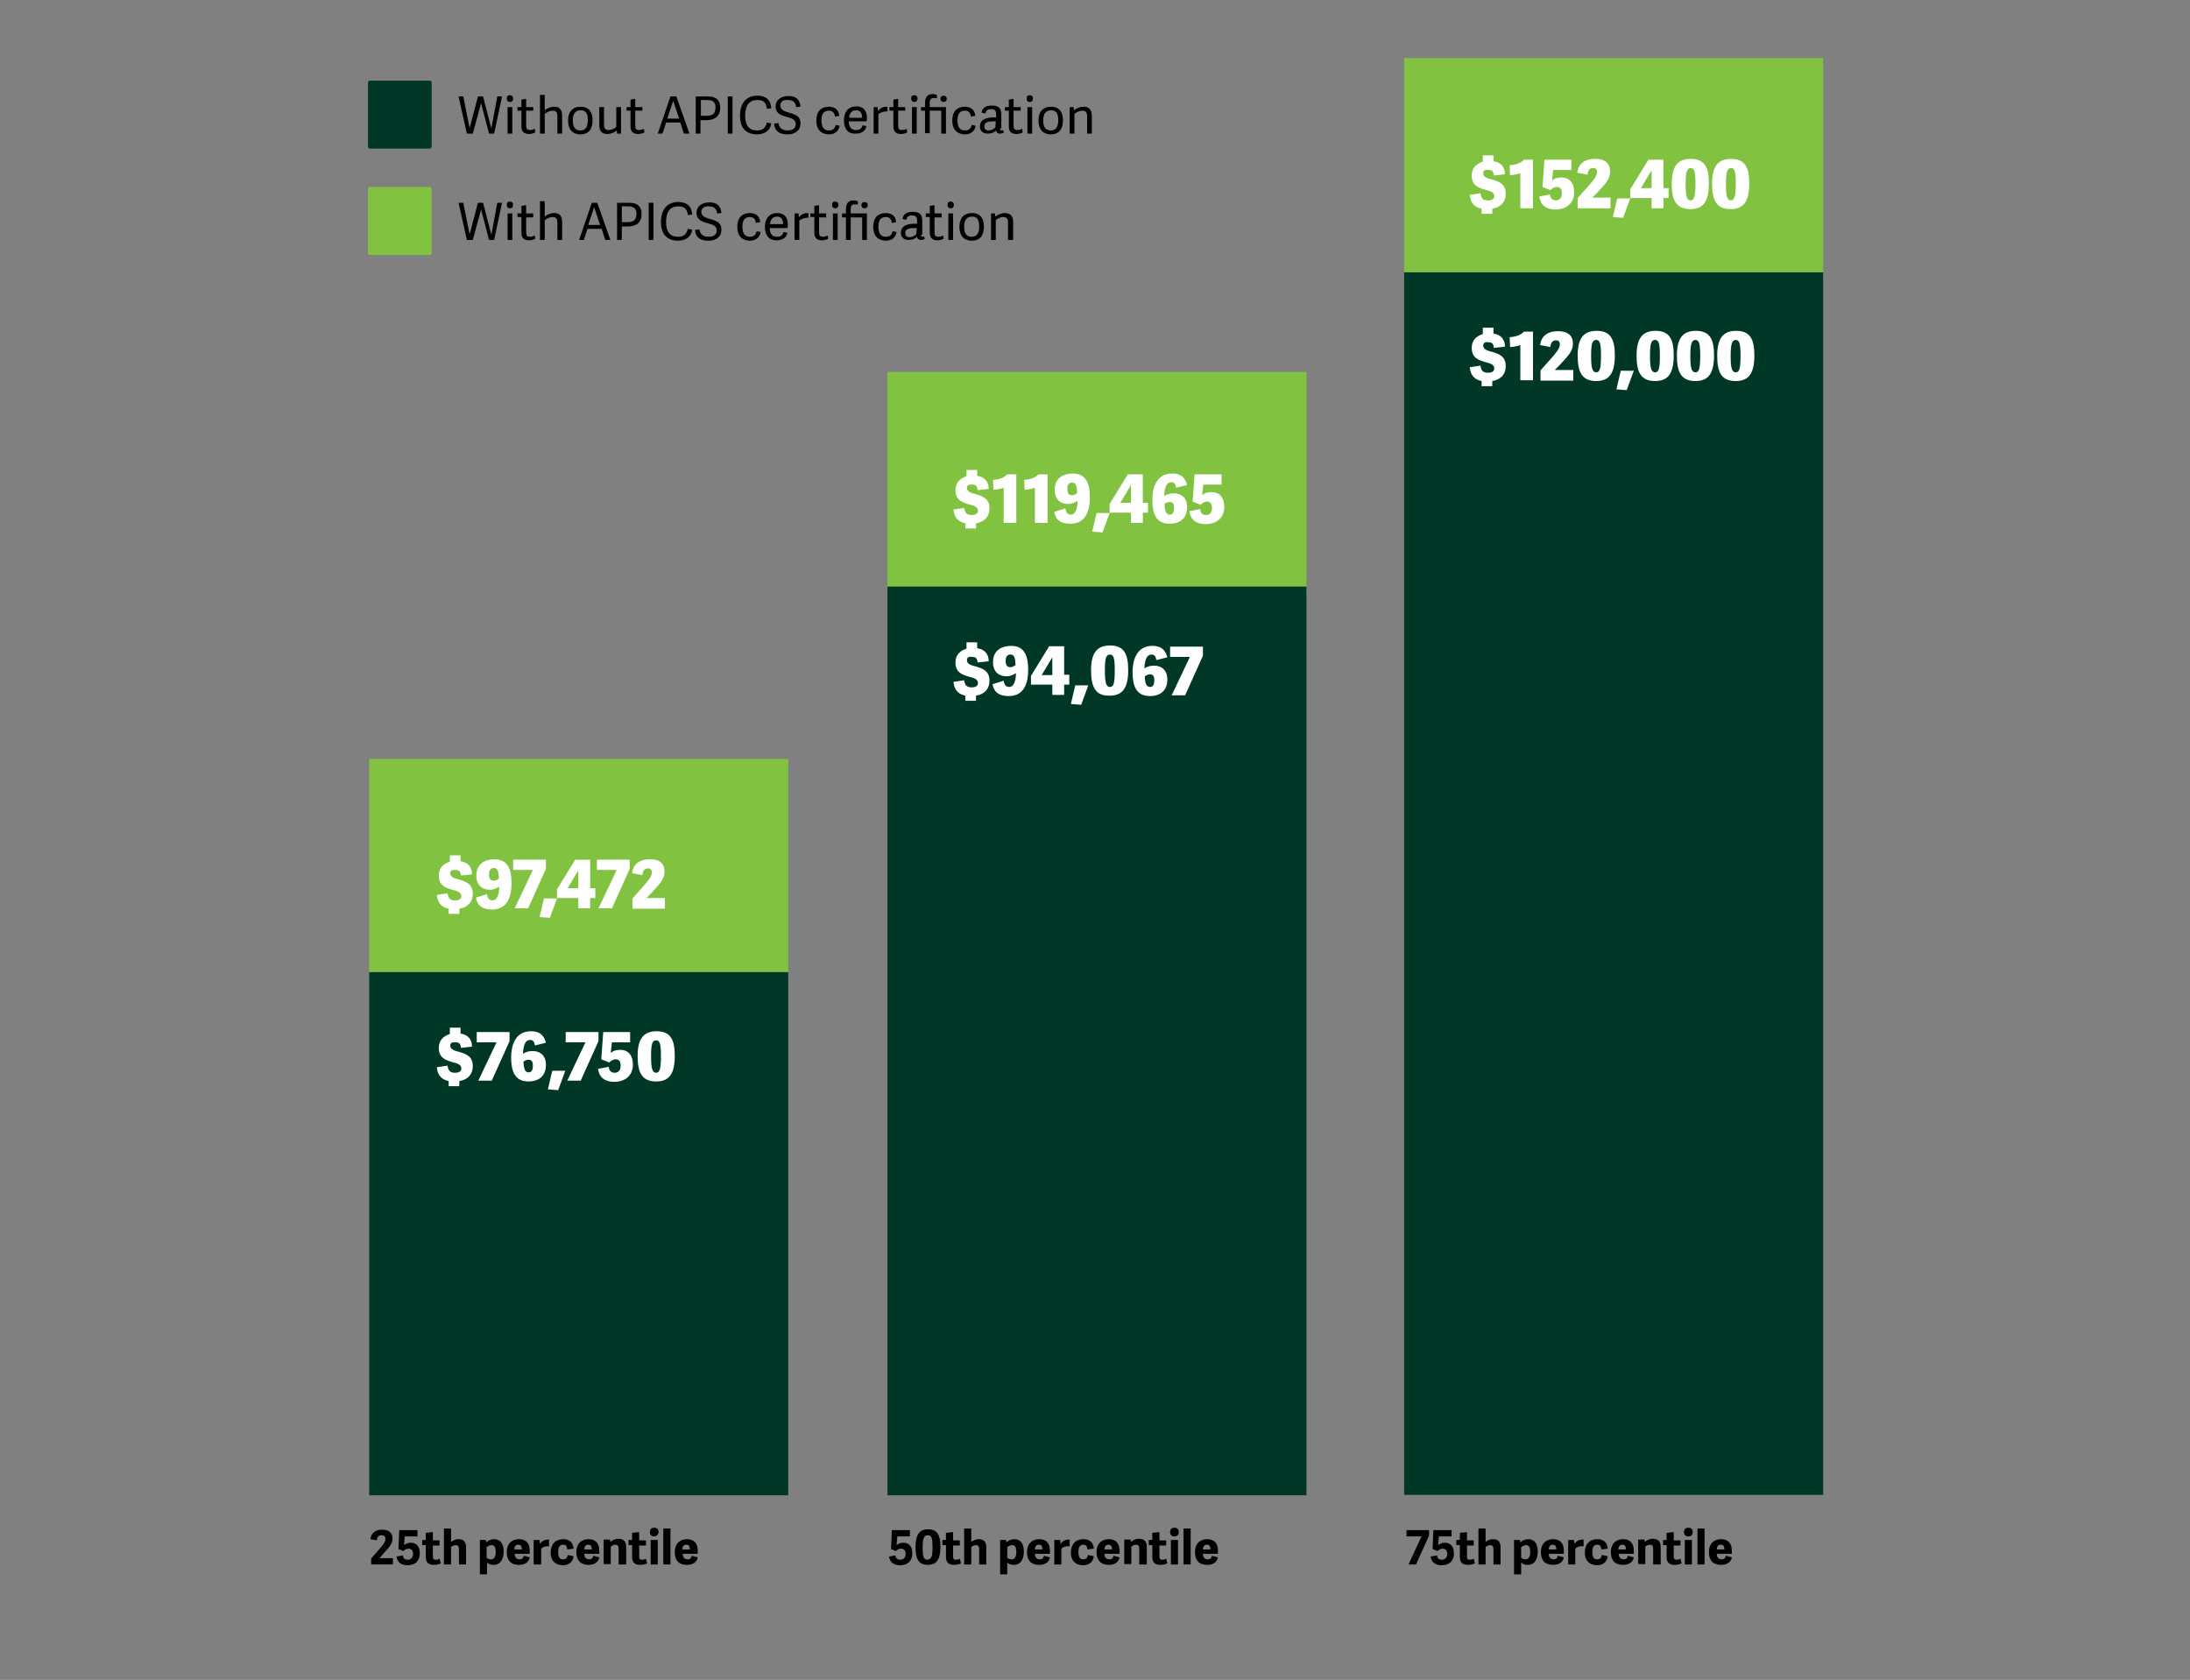 <?xml version="1.0" encoding="utf-8"?>
<!-- Generator: Adobe Illustrator 26.2.1, SVG Export Plug-In . SVG Version: 6.00 Build 0)  -->
<svg version="1.1" id="Layer_1" xmlns="http://www.w3.org/2000/svg" xmlns:xlink="http://www.w3.org/1999/xlink" x="0px" y="0px"
	 viewBox="0 0 554 425" style="enable-background:new 0 0 554 425;" xml:space="preserve">
<rect x="0" y="0" width="554" height="425" fill="#808080" stroke="none"/>
<style type="text/css">
	.st0{fill-rule:evenodd;clip-rule:evenodd;fill:#003726;}
	.st1{fill-rule:evenodd;clip-rule:evenodd;fill:#81C340;}
	.st2{enable-background:new    ;}
	.st3{fill:#FFFFFF;}
</style>
<g>
	<rect x="93.4" y="245.9" class="st0" width="106" height="132.4"/>
</g>
<g>
	<rect x="93.4" y="192" class="st1" width="106" height="53.9"/>
</g>
<g>
	<rect x="224.5" y="94.1" class="st1" width="106" height="57.4"/>
</g>
<g>
	<rect x="224.5" y="148.4" class="st0" width="106" height="229.9"/>
</g>
<g>
	<rect x="355.2" y="14.7" class="st1" width="106" height="56.3"/>
</g>
<g>
	<rect x="355.2" y="68.9" class="st0" width="106" height="309.3"/>
</g>
<g class="st2">
	<path d="M123.7,33.8l-2-7.7l0,0l-2.1,7.7h-1.5l-2.1-9.4h1.2l1.6,8l0,0l2.1-8h1.3l2.1,8.1l0,0l1.5-8.1h1.2l-2,9.4H123.7z"/>
	<path d="M129,25.8c-0.5,0-0.8-0.3-0.8-0.9s0.3-0.8,0.8-0.8s0.8,0.3,0.8,0.8S129.6,25.8,129,25.8z M129.6,33.8h-1.2v-6.7h1.2V33.8z"
		/>
	<path d="M135.4,33.5c-0.3,0.2-1,0.4-1.6,0.4c-1.2,0-1.9-0.6-1.9-1.9v-4h-1v-0.9h1v-1.9l1.2-0.2v2.1h1.8V28h-1.8v3.8
		c0,0.7,0.2,1.1,1,1.1c0.4,0,0.9-0.2,1.2-0.3L135.4,33.5z"/>
	<path d="M142.2,33.8H141v-4.4c0-0.9-0.3-1.4-1.2-1.4c-0.8,0-1.6,0.5-2,0.8v5h-1.2V24h1.2v3.9c0.6-0.5,1.4-0.9,2.4-0.9
		c1.4,0,2,0.8,2,2.3V33.8z"/>
	<path d="M143.7,30.5c0-2.2,1.1-3.5,3.2-3.5c2.1,0,3,1.4,3,3.4c0,2.2-0.9,3.6-3.2,3.6C144.5,33.9,143.7,32.4,143.7,30.5z
		 M148.7,30.4c0-1.8-0.6-2.5-1.8-2.5s-2,0.7-2,2.5c0,1.8,0.6,2.6,1.9,2.6C148,33,148.7,32.3,148.7,30.4z"/>
	<path d="M151.6,27.1h1.2v4.4c0,0.9,0.2,1.4,1.2,1.4c0.8,0,1.6-0.5,1.9-0.8v-5h1.2v6.7h-1L156,33c-0.6,0.5-1.4,0.9-2.4,0.9
		c-1.4,0-2-0.8-2-2.3L151.6,27.1L151.6,27.1z"/>
	<path d="M163,33.5c-0.3,0.2-1,0.4-1.6,0.4c-1.2,0-1.9-0.6-1.9-1.9v-4h-1v-0.9h1v-1.9l1.2-0.2v2.1h1.8V28h-1.8v3.8
		c0,0.7,0.2,1.1,1,1.1c0.4,0,0.9-0.2,1.2-0.3L163,33.5z"/>
	<path d="M171.1,24.4l3.3,9.4H173l-0.9-2.8h-3.6l-0.9,2.8h-1.2l3.2-9.4H171.1z M170.3,25.5L170.3,25.5l-1.5,4.5h3L170.3,25.5z"/>
	<path d="M177.2,33.8H176v-9.4h3.1c2.4,0,3.1,1.3,3.1,2.8c0,2.2-1.3,3.2-3.6,3.2h-1.4L177.2,33.8L177.2,33.8z M178.6,29.3
		c1.4,0,2.4-0.3,2.4-2.1c0-1.4-0.7-1.9-2.2-1.9h-1.5v4H178.6z"/>
	<path d="M185.3,33.8h-1.2v-9.4h1.2V33.8z"/>
	<path d="M187.2,29.2c0-3.2,1.7-5,4.4-5c2,0,3.4,1,3.5,3.2l-1.1,0.1c-0.2-1.5-0.8-2.2-2.4-2.2c-2,0-3.1,1.3-3.1,3.9
		c0,2.7,1.1,3.8,3,3.8c1.5,0,2.2-0.7,2.5-2l1.1,0.2c-0.3,2.1-2,2.8-3.7,2.8C188.3,33.9,187.2,32,187.2,29.2z"/>
	<path d="M197.4,26.7c0,1.1,1.1,1.5,2.2,1.8c1.4,0.4,2.9,0.8,2.9,2.7c0,2-1.6,2.8-3.3,2.8c-2,0-3.2-0.8-3.4-2.7l1.1-0.2
		c0.2,1,0.7,1.9,2.3,1.9c1,0,2.1-0.3,2.1-1.6c0-1.2-1.1-1.5-2.2-1.8c-1.4-0.4-2.9-0.8-2.9-2.7c0-1.6,1.4-2.6,3.2-2.6
		c1.7,0,2.9,0.6,3.1,2.7l-1.1,0.1c-0.1-0.9-0.5-1.8-2-1.8C198,25.2,197.4,25.8,197.4,26.7z"/>
	<path d="M206.5,30.5c0-2.3,1.2-3.5,3.2-3.5c1.5,0,2.5,0.8,2.6,2.3l-1.1,0.2c-0.1-1-0.6-1.5-1.5-1.5c-1,0-1.9,0.5-1.9,2.4
		c0,2,0.8,2.6,1.9,2.6c0.9,0,1.5-0.4,1.7-1.4l1,0.2c-0.2,1.5-1.4,2.2-2.7,2.2C207.4,33.9,206.5,32.5,206.5,30.5z"/>
	<path d="M213.5,30.4c0-2.4,1.4-3.5,3.1-3.5c1.9,0,2.7,1.2,2.7,2.9c0,0.3,0,0.6-0.1,0.9h-4.5c0.1,1.7,0.8,2.2,1.9,2.2
		c0.9,0,1.4-0.4,1.6-1.2l1,0.2c-0.3,1.3-1.3,1.9-2.7,1.9C214.2,33.9,213.5,32.3,213.5,30.4z M218.1,29.8c0-1.2-0.5-1.9-1.5-1.9
		c-0.9,0-1.7,0.5-1.8,1.9H218.1z"/>
	<path d="M224.6,28.2c-0.8-0.1-1.8,0.2-2.4,0.7v4.9H221v-6.7h1l0.1,1c0.6-0.8,1.3-1.1,2.2-1.1c0.1,0,0.2,0,0.2,0v1.2H224.6z"/>
	<path d="M229.5,33.5c-0.3,0.2-1,0.4-1.6,0.4c-1.2,0-1.9-0.6-1.9-1.9v-4h-1v-0.9h1v-1.9l1.2-0.2v2.1h1.8V28h-1.8v3.8
		c0,0.7,0.2,1.1,1,1.1c0.4,0,0.9-0.2,1.2-0.3L229.5,33.5z"/>
	<path d="M231.3,25.8c-0.5,0-0.8-0.3-0.8-0.9s0.3-0.8,0.8-0.8s0.8,0.3,0.8,0.8S231.8,25.8,231.3,25.8z M231.9,33.8h-1.2v-6.7h1.2
		V33.8z"/>
	<path d="M239.3,33.8h-1.2V28h-2.9v5.7H234V28h-1v-0.9h1V26c0-1.5,0.7-2.2,1.9-2.2c0.5,0,0.8,0.1,1.1,0.2v0.9
		c-0.2-0.1-0.5-0.1-0.8-0.1c-0.6,0-1,0.3-1,1.2v1.1h4.1L239.3,33.8L239.3,33.8z M238.7,25.8c-0.5,0-0.8-0.3-0.8-0.8s0.3-0.8,0.8-0.8
		s0.8,0.3,0.8,0.8S239.2,25.8,238.7,25.8z"/>
	<path d="M240.9,30.5c0-2.3,1.2-3.5,3.2-3.5c1.5,0,2.5,0.8,2.6,2.3l-1.1,0.2c-0.1-1-0.6-1.5-1.5-1.5c-1,0-1.9,0.5-1.9,2.4
		c0,2,0.8,2.6,1.9,2.6c0.9,0,1.5-0.4,1.7-1.4l1,0.2c-0.2,1.5-1.4,2.2-2.7,2.2C241.8,33.9,240.9,32.5,240.9,30.5z"/>
	<path d="M253,32.5c0,0.4,0.1,0.5,0.4,0.5c0.1,0,0.2,0,0.4-0.1l0.1,0.7c-0.3,0.1-0.6,0.2-0.9,0.2c-0.7,0-1-0.4-1-0.8
		c-0.5,0.5-1.2,0.8-2.1,0.8c-1.7,0-2-1.1-2-1.8c0-1.8,1.6-2.3,3.5-2.3c0.2,0,0.4,0,0.6,0V29c0-0.8-0.2-1.4-1.3-1.4
		c-0.9,0-1.3,0.4-1.4,1.1l-1-0.2c0.2-1.2,1-1.8,2.6-1.8c1.7,0,2.4,0.6,2.4,2.3v3.5H253z M251.9,30.7c-0.2,0-0.4,0-0.7,0
		c-0.9,0-2.2,0.1-2.2,1.2c0,0.6,0.2,1.1,1.1,1.1c0.7,0,1.4-0.4,1.7-0.8L251.9,30.7L251.9,30.7z"/>
	<path d="M258.7,33.5c-0.3,0.2-1,0.4-1.6,0.4c-1.2,0-1.9-0.6-1.9-1.9v-4h-1v-0.9h1v-1.9l1.2-0.2v2.1h1.8V28h-1.8v3.8
		c0,0.7,0.2,1.1,1,1.1c0.4,0,0.9-0.2,1.2-0.3L258.7,33.5z"/>
	<path d="M260.5,25.8c-0.5,0-0.8-0.3-0.8-0.9s0.3-0.8,0.8-0.8s0.8,0.3,0.8,0.8S261.1,25.8,260.5,25.8z M261.1,33.8h-1.2v-6.7h1.2
		V33.8z"/>
	<path d="M262.7,30.5c0-2.2,1.1-3.5,3.2-3.5s3,1.4,3,3.4c0,2.2-0.9,3.6-3.2,3.6C263.5,33.9,262.7,32.4,262.7,30.5z M267.7,30.4
		c0-1.8-0.6-2.5-1.8-2.5c-1.2,0-2,0.7-2,2.5c0,1.8,0.6,2.6,1.9,2.6C267,33,267.7,32.3,267.7,30.4z"/>
	<path d="M276.2,33.8H275v-4.4c0-0.9-0.3-1.4-1.2-1.4c-0.8,0-1.6,0.5-2,0.8v5h-1.2v-6.7h1l0.1,0.8c0.6-0.5,1.5-0.9,2.4-0.9
		c1.4,0,2.1,0.8,2.1,2.3L276.2,33.8L276.2,33.8z"/>
</g>
<g class="st2">
	<path class="st3" d="M113.9,220.9c0,1,1,1.3,2.2,1.6c1.6,0.5,3.5,1,3.5,3.6c0,2.3-1.5,3.5-3.4,3.8v1.3h-2.7v-1.3
		c-1.4-0.3-2.8-1.1-3-3.5l2.7-0.4c0.2,1.1,0.5,1.8,1.9,1.8c0.9,0,1.6-0.3,1.6-1.1c0-1-1.1-1.3-2.3-1.6c-1.6-0.5-3.4-1-3.4-3.6
		c0-1.9,1.2-3,2.8-3.5v-1.6h2.7v1.5c1.5,0.2,2.9,1.1,2.9,3.3l-2.8,0.3c-0.1-1-0.4-1.4-1.3-1.4C114.3,220,113.9,220.3,113.9,220.9z"
		/>
	<path class="st3" d="M123.2,226.2c0.1,0.9,0.5,1.6,1.4,1.6c1,0,1.7-1.2,1.7-3.5c-0.6,0.4-1.4,0.8-2.4,0.8c-1.8,0-3.4-1-3.4-3.6
		c0-2.9,2.1-4.1,4.6-4.1c3.4,0,4.3,2.6,4.3,6.1c0,2.9-0.8,6.6-4.9,6.6c-2,0-3.7-0.6-4.1-3L123.2,226.2z M124.9,219.6
		c-0.9,0-1.2,0.7-1.2,1.6c0,1,0.3,1.6,1.2,1.6c0.4,0,0.8-0.2,1.3-0.5C126.1,220.6,126,219.6,124.9,219.6z"/>
	<path class="st3" d="M130.2,229.8l4.6-9.7h-5v-2.6h8.3v2.3l-4.5,10H130.2z"/>
	<path class="st3" d="M137.6,227.3h3.3l-1.8,4.9l-2.6-0.2L137.6,227.3z"/>
	<path class="st3" d="M146.3,229.8v-2.6h-5.4V225l4.6-7.5h3.8v7.2h1.3v2.5h-1.3v2.6H146.3z M146.3,224.7v-4.5l-2.7,4.5H146.3z"/>
	<path class="st3" d="M151.4,229.8l4.6-9.7h-5v-2.6h8.3v2.3l-4.5,10H151.4z"/>
	<path class="st3" d="M168.1,220.5c0,1.9-1,2.9-3.3,5.4l-1.2,1.2v0.1h4.6v2.7H160v-2.6l2.5-2.8c1.4-1.6,2.4-2.7,2.4-3.8
		c0-0.6-0.3-1-1-1c-0.8,0-1.3,0.5-1.4,1.7l-2.6-0.5c0.3-2.5,2.2-3.5,4.3-3.5C166.9,217.3,168.1,218.5,168.1,220.5z"/>
</g>
<g class="st2">
	<path class="st3" d="M113.9,264.5c0,1,1,1.3,2.2,1.6c1.6,0.5,3.5,1,3.5,3.6c0,2.3-1.5,3.5-3.4,3.8v1.3h-2.7v-1.3
		c-1.4-0.3-2.8-1.1-3-3.5l2.7-0.4c0.2,1.1,0.5,1.8,1.9,1.8c0.9,0,1.6-0.3,1.6-1.1c0-1-1.1-1.3-2.3-1.6c-1.6-0.5-3.4-1-3.4-3.6
		c0-1.9,1.2-3,2.8-3.5V260h2.7v1.5c1.5,0.2,2.9,1.1,2.9,3.3l-2.8,0.3c-0.1-1-0.4-1.4-1.3-1.4C114.3,263.6,113.9,263.9,113.9,264.5z"
		/>
	<path class="st3" d="M121,273.4l4.6-9.7h-5v-2.6h8.3v2.3l-4.5,10L121,273.4L121,273.4z"/>
	<path class="st3" d="M135.3,264.5c-0.1-1-0.5-1.4-1.2-1.4c-1.1,0-1.7,1.1-1.8,3.5c0.6-0.4,1.4-0.7,2.4-0.7c1.8,0,3.4,1,3.4,3.5
		c0,3-2,4.2-4.4,4.2c-3.5,0-4.4-2.6-4.4-6.1c0-2.9,1-6.6,5-6.6c1.8,0,3.2,0.6,3.8,2.9L135.3,264.5z M133.7,271.3
		c0.9,0,1.1-0.8,1.1-1.7c0-1-0.3-1.5-1.1-1.5c-0.4,0-0.9,0.2-1.3,0.5C132.5,270.1,132.7,271.3,133.7,271.3z"/>
	<path class="st3" d="M139.7,270.9h3.3l-1.8,4.9l-2.6-0.2L139.7,270.9z"/>
	<path class="st3" d="M143.5,273.4l4.6-9.7h-5v-2.6h8.3v2.3l-4.5,10L143.5,273.4L143.5,273.4z"/>
	<path class="st3" d="M152.6,261.1h6.8v2.6h-4.6l-0.3,2.7c0.5-0.5,1.3-0.8,2.4-0.8c1.9,0,3.2,1.2,3.2,3.8c0,2.8-2.1,4.3-4.7,4.3
		c-2,0-3.8-0.8-4.1-3.3l2.7-0.5c0.1,1,0.6,1.5,1.5,1.5s1.5-0.6,1.5-1.8c0-1.4-0.7-1.6-1.3-1.6s-1.2,0.4-1.6,0.8l-2-0.8L152.6,261.1z
		"/>
	<path class="st3" d="M161.3,267.2c0-4.3,1.4-6.3,4.8-6.3c3.5,0,4.6,2.1,4.6,6.2c0,4.4-1.3,6.5-4.7,6.5
		C162.5,273.6,161.3,271.5,161.3,267.2z M167.2,267.2c0-3.1-0.3-4-1.2-4c-1,0-1.3,0.9-1.3,4s0.3,4.2,1.3,4.2
		C166.9,271.4,167.2,270.3,167.2,267.2z"/>
</g>
<g class="st2">
	<path class="st3" d="M244.6,123.4c0,1,1,1.3,2.2,1.6c1.6,0.5,3.5,1,3.5,3.6c0,2.3-1.5,3.5-3.4,3.8v1.3h-2.7v-1.3
		c-1.4-0.3-2.8-1.1-3-3.5l2.7-0.4c0.2,1.1,0.5,1.8,1.9,1.8c0.9,0,1.6-0.3,1.6-1.1c0-1-1.1-1.3-2.3-1.6c-1.6-0.5-3.4-1-3.4-3.6
		c0-1.9,1.2-3,2.8-3.5v-1.6h2.7v1.5c1.5,0.2,2.9,1.1,2.9,3.3l-2.8,0.3c-0.1-1-0.4-1.4-1.3-1.4C245,122.5,244.6,122.8,244.6,123.4z"
		/>
	<path class="st3" d="M253.9,132.3v-8.9c-0.6,0.3-2.1,0.5-2.6,0.5l-0.1-2.5c1.5-0.1,2.8-0.5,3.6-1.4h2.3v12.3H253.9z"/>
	<path class="st3" d="M261.8,132.3v-8.9c-0.6,0.3-2.1,0.5-2.6,0.5l-0.1-2.5c1.5-0.1,2.8-0.5,3.6-1.4h2.3v12.3H261.8z"/>
	<path class="st3" d="M269.5,128.6c0.1,0.9,0.5,1.6,1.4,1.6c1,0,1.7-1.2,1.7-3.5c-0.6,0.4-1.4,0.8-2.4,0.8c-1.8,0-3.4-1-3.4-3.6
		c0-2.9,2.1-4.1,4.6-4.1c3.4,0,4.3,2.6,4.3,6.1c0,2.9-0.8,6.6-4.9,6.6c-2,0-3.7-0.6-4.1-3L269.5,128.6z M271.2,122.1
		c-0.9,0-1.2,0.7-1.2,1.6c0,1,0.3,1.6,1.2,1.6c0.4,0,0.8-0.2,1.3-0.5C272.4,123.1,272.3,122.1,271.2,122.1z"/>
	<path class="st3" d="M277.4,129.8h3.3l-1.8,4.9l-2.6-0.2L277.4,129.8z"/>
	<path class="st3" d="M286.1,132.3v-2.6h-5.4v-2.2l4.6-7.5h3.8v7.2h1.3v2.5h-1.3v2.6H286.1z M286.1,127.2v-4.5l-2.7,4.5H286.1z"/>
	<path class="st3" d="M297.5,123.4c-0.1-1-0.5-1.4-1.2-1.4c-1.1,0-1.7,1.1-1.8,3.5c0.6-0.4,1.4-0.7,2.4-0.7c1.8,0,3.4,1,3.4,3.5
		c0,3-2,4.2-4.4,4.2c-3.5,0-4.4-2.6-4.4-6.1c0-2.9,1-6.6,5-6.6c1.8,0,3.2,0.6,3.8,2.9L297.5,123.4z M295.9,130.2
		c0.9,0,1.1-0.8,1.1-1.7c0-1-0.3-1.5-1.1-1.5c-0.4,0-0.9,0.2-1.3,0.5C294.6,129,294.9,130.2,295.9,130.2z"/>
	<path class="st3" d="M302.2,120h6.8v2.6h-4.6l-0.3,2.7c0.5-0.5,1.3-0.8,2.4-0.8c1.9,0,3.2,1.2,3.2,3.8c0,2.8-2.1,4.3-4.7,4.3
		c-2,0-3.8-0.8-4.1-3.3l2.7-0.5c0.1,1,0.6,1.5,1.5,1.5s1.5-0.6,1.5-1.8c0-1.4-0.7-1.6-1.3-1.6c-0.6,0-1.2,0.4-1.6,0.8l-2-0.8
		L302.2,120z"/>
</g>
<g class="st2">
	<path class="st3" d="M244.6,167c0,1,1,1.3,2.2,1.6c1.6,0.5,3.5,1,3.5,3.6c0,2.3-1.5,3.5-3.4,3.8v1.3h-2.7V176
		c-1.4-0.3-2.8-1.1-3-3.5l2.7-0.4c0.2,1.1,0.5,1.8,1.9,1.8c0.9,0,1.6-0.3,1.6-1.1c0-1-1.1-1.3-2.3-1.6c-1.6-0.5-3.4-1-3.4-3.6
		c0-1.9,1.2-3,2.8-3.5v-1.6h2.7v1.5c1.5,0.2,2.9,1.1,2.9,3.3l-2.8,0.3c-0.1-1-0.4-1.4-1.3-1.4C245,166,244.6,166.4,244.6,167z"/>
	<path class="st3" d="M253.9,172.2c0.1,0.9,0.5,1.6,1.4,1.6c1,0,1.7-1.2,1.7-3.5c-0.6,0.4-1.4,0.8-2.4,0.8c-1.8,0-3.4-1-3.4-3.6
		c0-2.9,2.1-4.1,4.6-4.1c3.4,0,4.3,2.6,4.3,6.1c0,2.9-0.8,6.6-4.9,6.6c-2,0-3.7-0.6-4.1-3L253.9,172.2z M255.6,165.6
		c-0.9,0-1.2,0.7-1.2,1.6c0,1,0.3,1.6,1.2,1.6c0.4,0,0.8-0.2,1.3-0.5C256.8,166.6,256.7,165.6,255.6,165.6z"/>
	<path class="st3" d="M266.2,175.8v-2.6h-5.4V171l4.6-7.5h3.8v7.2h1.3v2.5h-1.3v2.6H266.2z M266.2,170.8v-4.5l-2.7,4.5H266.2z"/>
	<path class="st3" d="M272,173.4h3.3l-1.8,4.9l-2.6-0.2L272,173.4z"/>
	<path class="st3" d="M276,169.6c0-4.3,1.4-6.3,4.8-6.3c3.5,0,4.6,2.1,4.6,6.2c0,4.4-1.3,6.5-4.7,6.5
		C277.2,176.1,276,173.9,276,169.6z M282,169.6c0-3.1-0.3-4-1.2-4c-1,0-1.3,0.9-1.3,4s0.3,4.2,1.3,4.2
		C281.7,173.8,282,172.8,282,169.6z"/>
	<path class="st3" d="M292.5,167c-0.1-1-0.5-1.4-1.2-1.4c-1.1,0-1.7,1.1-1.8,3.5c0.6-0.4,1.4-0.7,2.4-0.7c1.8,0,3.4,1,3.4,3.5
		c0,3-2,4.2-4.4,4.2c-3.5,0-4.4-2.6-4.4-6.1c0-2.9,1-6.6,5-6.6c1.8,0,3.2,0.6,3.8,2.9L292.5,167z M290.9,173.8
		c0.9,0,1.1-0.8,1.1-1.7c0-1-0.3-1.5-1.1-1.5c-0.4,0-0.9,0.2-1.3,0.5C289.6,172.5,289.9,173.8,290.9,173.8z"/>
	<path class="st3" d="M296.4,175.9l4.6-9.7h-5v-2.6h8.3v2.3l-4.5,10H296.4z"/>
</g>
<g class="st2">
	<path class="st3" d="M375.2,43.8c0,1,1,1.3,2.2,1.6c1.6,0.5,3.5,1,3.5,3.6c0,2.3-1.5,3.5-3.4,3.8v1.3h-2.7v-1.3
		c-1.4-0.3-2.8-1.1-3-3.5l2.7-0.4c0.2,1.1,0.5,1.8,1.9,1.8c0.9,0,1.6-0.3,1.6-1.1c0-1-1.1-1.3-2.3-1.6c-1.6-0.5-3.4-1-3.4-3.6
		c0-1.9,1.2-3,2.8-3.5v-1.6h2.7v1.5c1.5,0.2,2.9,1.1,2.9,3.3l-2.8,0.3c-0.1-1-0.4-1.4-1.3-1.4C375.7,42.8,375.2,43.2,375.2,43.8z"/>
	<path class="st3" d="M384.6,52.7v-8.9c-0.6,0.3-2.1,0.5-2.6,0.5l-0.1-2.5c1.5-0.1,2.8-0.5,3.6-1.4h2.3v12.3H384.6z"/>
	<path class="st3" d="M390.7,40.4h6.8V43h-4.6l-0.3,2.7c0.5-0.5,1.3-0.8,2.4-0.8c1.9,0,3.2,1.2,3.2,3.8c0,2.8-2.1,4.3-4.7,4.3
		c-2,0-3.8-0.8-4.1-3.3l2.7-0.5c0.1,1,0.6,1.5,1.5,1.5s1.5-0.6,1.5-1.8c0-1.4-0.7-1.6-1.3-1.6c-0.6,0-1.2,0.4-1.6,0.8l-2-0.8
		L390.7,40.4z"/>
	<path class="st3" d="M407.3,43.4c0,1.9-1,2.9-3.3,5.4l-1.2,1.2v0h4.6v2.7h-8.3v-2.6l2.5-2.8c1.4-1.6,2.4-2.7,2.4-3.8
		c0-0.6-0.3-1-1-1c-0.8,0-1.3,0.5-1.4,1.7l-2.6-0.5c0.3-2.5,2.2-3.5,4.3-3.5C406.1,40.1,407.3,41.4,407.3,43.4z"/>
	<path class="st3" d="M409.1,50.2h3.3l-1.8,4.9l-2.6-0.2L409.1,50.2z"/>
	<path class="st3" d="M417.8,52.7v-2.6h-5.4v-2.2l4.6-7.5h3.8v7.2h1.3v2.5h-1.3v2.6H417.8z M417.8,47.6v-4.5l-2.7,4.5H417.8z"/>
	<path class="st3" d="M422.9,46.5c0-4.3,1.4-6.3,4.8-6.3c3.5,0,4.6,2.1,4.6,6.2c0,4.4-1.3,6.5-4.7,6.5
		C424.1,52.9,422.9,50.8,422.9,46.5z M428.9,46.5c0-3.1-0.3-4-1.2-4s-1.3,0.9-1.3,4s0.3,4.2,1.3,4.2
		C428.5,50.7,428.9,49.6,428.9,46.5z"/>
	<path class="st3" d="M433.1,46.5c0-4.3,1.4-6.3,4.8-6.3c3.5,0,4.6,2.1,4.6,6.2c0,4.4-1.3,6.5-4.7,6.5
		C434.3,52.9,433.1,50.8,433.1,46.5z M439.1,46.5c0-3.1-0.3-4-1.2-4s-1.3,0.9-1.3,4s0.3,4.2,1.3,4.2
		C438.7,50.7,439.1,49.6,439.1,46.5z"/>
</g>
<g class="st2">
	<path class="st3" d="M375.2,87.4c0,1,1,1.3,2.2,1.6c1.6,0.5,3.5,1,3.5,3.6c0,2.3-1.5,3.5-3.4,3.8v1.3h-2.7v-1.3
		c-1.4-0.3-2.8-1.1-3-3.5l2.7-0.4c0.2,1.1,0.5,1.8,1.9,1.8c0.9,0,1.6-0.3,1.6-1.1c0-1-1.1-1.3-2.3-1.6c-1.6-0.5-3.4-1-3.4-3.6
		c0-1.9,1.2-3,2.8-3.5v-1.6h2.7v1.5c1.5,0.2,2.9,1.1,2.9,3.3l-2.8,0.3c-0.1-1-0.4-1.4-1.3-1.4C375.7,86.4,375.2,86.8,375.2,87.4z"/>
	<path class="st3" d="M384.6,96.2v-8.9c-0.6,0.3-2.1,0.5-2.6,0.5l-0.1-2.5c1.5-0.1,2.8-0.5,3.6-1.4h2.3v12.3H384.6z"/>
	<path class="st3" d="M397.9,86.9c0,1.9-1,2.9-3.3,5.4l-1.2,1.2v0.1h4.6v2.7h-8.3v-2.6l2.5-2.8c1.4-1.6,2.4-2.7,2.4-3.8
		c0-0.6-0.3-1-1-1c-0.8,0-1.3,0.5-1.4,1.7l-2.6-0.5c0.3-2.5,2.2-3.5,4.3-3.5C396.7,83.7,397.9,85,397.9,86.9z"/>
	<path class="st3" d="M399.1,90c0-4.3,1.4-6.3,4.8-6.3c3.5,0,4.6,2.1,4.6,6.2c0,4.4-1.3,6.5-4.7,6.5C400.3,96.4,399.1,94.3,399.1,90
		z M405,90c0-3.1-0.3-4-1.2-4c-1,0-1.3,0.9-1.3,4s0.3,4.2,1.3,4.2C404.7,94.2,405,93.2,405,90z"/>
	<path class="st3" d="M410,93.8h3.3l-1.8,4.9l-2.6-0.2L410,93.8z"/>
	<path class="st3" d="M414,90c0-4.3,1.4-6.3,4.8-6.3c3.5,0,4.6,2.1,4.6,6.2c0,4.4-1.3,6.5-4.7,6.5C415.2,96.4,414,94.3,414,90z
		 M419.9,90c0-3.1-0.3-4-1.2-4c-1,0-1.3,0.9-1.3,4s0.3,4.2,1.3,4.2C419.6,94.2,419.9,93.2,419.9,90z"/>
	<path class="st3" d="M424.2,90c0-4.3,1.4-6.3,4.8-6.3c3.5,0,4.6,2.1,4.6,6.2c0,4.4-1.3,6.5-4.7,6.5C425.4,96.4,424.2,94.3,424.2,90
		z M430.1,90c0-3.1-0.3-4-1.2-4s-1.3,0.9-1.3,4s0.3,4.2,1.3,4.2C429.8,94.2,430.1,93.2,430.1,90z"/>
	<path class="st3" d="M434.4,90c0-4.3,1.4-6.3,4.8-6.3c3.5,0,4.6,2.1,4.6,6.2c0,4.4-1.3,6.5-4.7,6.5C435.5,96.4,434.4,94.3,434.4,90
		z M440.3,90c0-3.1-0.3-4-1.2-4s-1.3,0.9-1.3,4s0.3,4.2,1.3,4.2C440,94.2,440.3,93.2,440.3,90z"/>
</g>
<g>
	<path class="st0" d="M108.7,37.6H93.6c-0.3,0-0.5-0.2-0.5-0.5V20.9c0-0.3,0.2-0.5,0.5-0.5h15.1c0.3,0,0.5,0.2,0.5,0.5v16.2
		C109.2,37.4,108.9,37.6,108.7,37.6z"/>
</g>
<g class="st2">
	<path d="M123.7,60.7l-2-7.7l0,0l-2.1,7.7h-1.5l-2.1-9.4h1.2l1.6,8l0,0l2.1-8h1.3l2.1,8.1l0,0l1.5-8.1h1.2l-2,9.4
		C125,60.7,123.7,60.7,123.7,60.7z"/>
	<path d="M129,52.7c-0.5,0-0.8-0.3-0.8-0.9s0.3-0.8,0.8-0.8s0.8,0.3,0.8,0.8S129.6,52.7,129,52.7z M129.6,60.7h-1.2V54h1.2V60.7z"/>
	<path d="M135.4,60.4c-0.3,0.2-1,0.4-1.6,0.4c-1.2,0-1.9-0.6-1.9-1.9v-4h-1V54h1v-1.9l1.2-0.2V54h1.8v1h-1.8v3.8
		c0,0.7,0.2,1.1,1,1.1c0.4,0,0.9-0.2,1.2-0.3L135.4,60.4z"/>
	<path d="M142.2,60.7H141v-4.4c0-0.9-0.3-1.4-1.2-1.4c-0.8,0-1.6,0.5-2,0.8v5h-1.2v-9.8h1.2v3.9c0.6-0.5,1.4-0.9,2.4-0.9
		c1.4,0,2,0.8,2,2.3V60.7z"/>
	<path d="M151.1,51.3l3.3,9.4h-1.3l-0.9-2.8h-3.6l-0.9,2.8h-1.2l3.2-9.4C149.7,51.3,151.1,51.3,151.1,51.3z M150.3,52.4L150.3,52.4
		l-1.5,4.5h3L150.3,52.4z"/>
	<path d="M157.3,60.7h-1.2v-9.4h3.1c2.4,0,3.1,1.3,3.1,2.8c0,2.2-1.3,3.2-3.6,3.2h-1.4L157.3,60.7L157.3,60.7z M158.6,56.2
		c1.4,0,2.4-0.3,2.4-2.1c0-1.4-0.7-1.9-2.2-1.9h-1.5v4H158.6z"/>
	<path d="M165.3,60.7h-1.2v-9.4h1.2V60.7z"/>
	<path d="M167.2,56.1c0-3.2,1.7-5,4.4-5c2,0,3.4,1,3.5,3.2l-1.1,0.1c-0.2-1.5-0.8-2.2-2.4-2.2c-2,0-3.1,1.3-3.1,3.9
		c0,2.7,1.1,3.8,3,3.8c1.5,0,2.2-0.7,2.5-2l1.1,0.2c-0.3,2.1-2,2.8-3.7,2.8C168.4,60.8,167.2,58.9,167.2,56.1z"/>
	<path d="M177.4,53.6c0,1.1,1.1,1.5,2.2,1.8c1.4,0.4,2.9,0.8,2.9,2.7c0,2-1.6,2.8-3.3,2.8c-2,0-3.2-0.8-3.4-2.7l1.1-0.2
		c0.2,1,0.7,1.9,2.3,1.9c1,0,2.1-0.3,2.1-1.6c0-1.2-1.1-1.5-2.2-1.8c-1.4-0.4-2.9-0.8-2.9-2.7c0-1.6,1.4-2.6,3.2-2.6
		c1.7,0,2.9,0.6,3.1,2.7l-1.1,0.1c-0.1-0.9-0.5-1.8-2-1.8C178,52.1,177.4,52.8,177.4,53.6z"/>
	<path d="M186.5,57.4c0-2.3,1.2-3.5,3.2-3.5c1.5,0,2.5,0.8,2.6,2.3l-1.1,0.2c-0.1-1-0.6-1.5-1.5-1.5c-1,0-1.9,0.5-1.9,2.4
		c0,2,0.8,2.6,1.9,2.6c0.9,0,1.5-0.4,1.7-1.4l1,0.2c-0.2,1.5-1.4,2.2-2.7,2.2C187.4,60.8,186.5,59.4,186.5,57.4z"/>
	<path d="M193.5,57.4c0-2.4,1.4-3.5,3.1-3.5c1.9,0,2.7,1.2,2.7,2.9c0,0.3,0,0.6-0.1,0.9h-4.5c0.1,1.7,0.8,2.2,1.9,2.2
		c0.9,0,1.4-0.4,1.6-1.2l1,0.2c-0.3,1.3-1.3,1.9-2.7,1.9C194.2,60.8,193.5,59.2,193.5,57.4z M198.1,56.7c0-1.2-0.5-1.9-1.5-1.9
		c-0.9,0-1.7,0.5-1.8,1.9H198.1z"/>
	<path d="M204.6,55.1c-0.8-0.1-1.8,0.2-2.4,0.7v4.9H201V54h1l0.1,1c0.6-0.8,1.3-1.1,2.2-1.1c0.1,0,0.2,0,0.2,0v1.2H204.6z"/>
	<path d="M209.5,60.4c-0.3,0.2-1,0.4-1.6,0.4c-1.2,0-1.9-0.6-1.9-1.9v-4h-1V54h1v-1.9l1.2-0.2V54h1.8v1h-1.8v3.8
		c0,0.7,0.2,1.1,1,1.1c0.4,0,0.9-0.2,1.2-0.3L209.5,60.4z"/>
	<path d="M211.3,52.7c-0.5,0-0.8-0.3-0.8-0.9s0.3-0.8,0.8-0.8s0.8,0.3,0.8,0.8S211.8,52.7,211.3,52.7z M211.9,60.7h-1.2V54h1.2V60.7
		z"/>
	<path d="M219.3,60.7h-1.2V55h-2.9v5.7H214V55h-1v-1h1v-1.1c0-1.5,0.7-2.2,1.9-2.2c0.5,0,0.8,0.1,1.1,0.2v0.9
		c-0.2-0.1-0.5-0.1-0.8-0.1c-0.6,0-1,0.3-1,1.2V54h4.1L219.3,60.7L219.3,60.7z M218.7,52.7c-0.5,0-0.8-0.3-0.8-0.8s0.3-0.8,0.8-0.8
		s0.8,0.3,0.8,0.8S219.2,52.7,218.7,52.7z"/>
	<path d="M220.9,57.4c0-2.3,1.2-3.5,3.2-3.5c1.5,0,2.5,0.8,2.6,2.3l-1.1,0.2c-0.1-1-0.6-1.5-1.5-1.5c-1,0-1.9,0.5-1.9,2.4
		c0,2,0.8,2.6,1.9,2.6c0.9,0,1.5-0.4,1.7-1.4l1,0.2c-0.2,1.5-1.4,2.2-2.7,2.2C221.8,60.8,220.9,59.4,220.9,57.4z"/>
	<path d="M233,59.4c0,0.4,0.1,0.5,0.4,0.5c0.1,0,0.2,0,0.4-0.1l0.1,0.7c-0.3,0.1-0.6,0.2-0.9,0.2c-0.7,0-1-0.4-1-0.8
		c-0.5,0.5-1.2,0.8-2.1,0.8c-1.7,0-2-1.1-2-1.8c0-1.8,1.6-2.3,3.5-2.3c0.2,0,0.4,0,0.6,0v-0.7c0-0.8-0.2-1.4-1.3-1.4
		c-0.9,0-1.3,0.4-1.4,1.1l-1-0.2c0.2-1.2,1-1.8,2.6-1.8c1.7,0,2.4,0.6,2.4,2.3v3.5H233z M231.9,57.7c-0.2,0-0.4,0-0.7,0
		c-0.9,0-2.2,0.1-2.2,1.2c0,0.6,0.2,1.1,1.1,1.1c0.7,0,1.4-0.4,1.7-0.8L231.9,57.7L231.9,57.7z"/>
	<path d="M238.7,60.4c-0.3,0.2-1,0.4-1.6,0.4c-1.2,0-1.9-0.6-1.9-1.9v-4h-1V54h1v-1.9l1.2-0.2V54h1.8v1h-1.8v3.8
		c0,0.7,0.2,1.1,1,1.1c0.4,0,0.9-0.2,1.2-0.3L238.7,60.4z"/>
	<path d="M240.5,52.7c-0.5,0-0.8-0.3-0.8-0.9s0.3-0.8,0.8-0.8s0.8,0.3,0.8,0.8S241.1,52.7,240.5,52.7z M241.1,60.7h-1.2V54h1.2V60.7
		z"/>
	<path d="M242.7,57.4c0-2.2,1.1-3.5,3.2-3.5c2.1,0,3,1.4,3,3.4c0,2.2-0.9,3.6-3.2,3.6C243.5,60.8,242.7,59.3,242.7,57.4z
		 M247.7,57.3c0-1.8-0.6-2.5-1.8-2.5s-2,0.7-2,2.5s0.6,2.6,1.9,2.6C247,59.9,247.7,59.2,247.7,57.3z"/>
	<path d="M256.2,60.7H255v-4.4c0-0.9-0.3-1.4-1.2-1.4c-0.8,0-1.6,0.5-1.9,0.8v5h-1.2V54h1l0.1,0.8c0.6-0.5,1.5-0.9,2.4-0.9
		c1.4,0,2.1,0.8,2.1,2.3v4.5H256.2z"/>
</g>
<g>
	<path class="st1" d="M108.7,64.5H93.6c-0.3,0-0.5-0.2-0.5-0.5V47.8c0-0.3,0.2-0.5,0.5-0.5h15.1c0.3,0,0.5,0.2,0.5,0.5V64
		C109.2,64.3,108.9,64.5,108.7,64.5z"/>
</g>
<g>
	<path d="M99.3,389.2c0,1.2-0.6,2-1.9,3.4l-1.4,1.6v0h3.4v1.6h-5.5v-1.5l1.9-2.2c1.1-1.3,1.7-1.9,1.7-2.8c0-0.6-0.3-0.9-1-0.9
		c-0.8,0-1.1,0.5-1.2,1.3l-1.6-0.3c0.2-1.7,1.4-2.4,3-2.4C98.4,387,99.3,387.8,99.3,389.2z"/>
	<path d="M101,387.1h4.6v1.6h-3.2l-0.2,2.2c0.4-0.3,0.9-0.6,1.7-0.6c1.3,0,2.3,0.8,2.3,2.7c0,1.9-1.2,3-3.1,3
		c-1.4,0-2.6-0.6-2.8-2.2l1.6-0.3c0.1,0.7,0.4,1.1,1.3,1.1c0.7,0,1.3-0.5,1.3-1.5s-0.6-1.3-1.2-1.3c-0.5,0-0.9,0.3-1.3,0.6l-1.2-0.5
		L101,387.1z"/>
	<path d="M111.5,395.5c-0.3,0.2-1,0.4-1.8,0.4c-1.3,0-2-0.6-2-2v-3h-0.9v-1.3h0.9v-1.8l1.8-0.2v2.1h1.7v1.3h-1.7v2.8
		c0,0.6,0.2,0.8,0.7,0.8c0.4,0,0.8-0.1,1-0.3L111.5,395.5z"/>
	<path d="M117.9,395.8h-1.8v-3.9c0-0.7-0.3-1-0.8-1c-0.5,0-1,0.3-1.2,0.5v4.4h-1.8v-9.1h1.8v3.4c0.4-0.3,1-0.7,1.9-0.7
		c1.3,0,1.9,0.7,1.9,2.1V395.8z"/>
	<path d="M121.4,389.6h1.5l0.1,0.6c0.5-0.5,1.3-0.8,2-0.8c1.3,0,2.4,0.8,2.4,3.1c0,2.5-1.2,3.4-2.5,3.4c-0.8,0-1.3-0.2-1.7-0.6v3
		h-1.8V389.6z M123.1,394.1c0.2,0.2,0.6,0.4,1.1,0.4c0.8,0,1.2-0.7,1.2-1.9c0-1.3-0.4-1.7-1.1-1.7c-0.4,0-0.9,0.3-1.2,0.5V394.1z"/>
	<path d="M128.2,392.7c0-2.3,1.4-3.3,3.1-3.3c1.9,0,2.7,1.2,2.7,2.9c0,0.2,0,0.6,0,0.8h-3.8c0,1,0.5,1.4,1.3,1.4
		c0.6,0,0.9-0.4,1-0.9l1.5,0.4c-0.2,1.2-1.2,1.9-2.7,1.9C128.9,395.9,128.2,394.4,128.2,392.7z M132,392c0-0.9-0.3-1.2-0.9-1.2
		c-0.5,0-1,0.3-1,1.2H132z"/>
	<path d="M139,391.2c-0.8-0.1-1.6,0.1-2.1,0.6v4H135v-6.2h1.5l0.1,1c0.4-0.6,1-1.1,2-1.1c0.1,0,0.2,0,0.3,0V391.2z"/>
	<path d="M139.3,392.8c0-2.1,1.2-3.4,3.2-3.4c1.5,0,2.5,0.8,2.6,2.4l-1.6,0.2c-0.1-0.8-0.3-1.2-1-1.2c-0.7,0-1.3,0.3-1.3,1.8
		s0.5,1.9,1.2,1.9c0.7,0,1.1-0.3,1.2-1.1l1.5,0.3c-0.2,1.6-1.3,2.3-2.8,2.3C140.2,395.9,139.3,394.6,139.3,392.8z"/>
	<path d="M145.8,392.7c0-2.3,1.4-3.3,3.1-3.3c1.9,0,2.7,1.2,2.7,2.9c0,0.2,0,0.6,0,0.8h-3.8c0,1,0.5,1.4,1.3,1.4
		c0.6,0,0.9-0.4,1-0.9l1.5,0.4c-0.2,1.2-1.2,1.9-2.7,1.9C146.6,395.9,145.8,394.4,145.8,392.7z M149.7,392c0-0.9-0.3-1.2-0.9-1.2
		c-0.5,0-1,0.3-1,1.2H149.7z"/>
	<path d="M158.3,395.8h-1.8v-4c0-0.7-0.3-1-0.8-1c-0.5,0-1,0.3-1.2,0.5v4.4h-1.8v-6.2h1.6l0.1,0.6c0.5-0.4,1.1-0.8,2-0.8
		c1.4,0,2,0.7,2,2.1V395.8z"/>
	<path d="M163.7,395.5c-0.3,0.2-1,0.4-1.8,0.4c-1.3,0-2-0.6-2-2v-3H159v-1.3h0.9v-1.8l1.8-0.2v2.1h1.7v1.3h-1.7v2.8
		c0,0.6,0.2,0.8,0.7,0.8c0.4,0,0.8-0.1,1-0.3L163.7,395.5z"/>
	<path d="M165.5,388.7c-0.7,0-1.1-0.4-1.1-1.1c0-0.7,0.4-1.1,1.1-1.1c0.7,0,1.1,0.4,1.1,1.1C166.5,388.3,166.1,388.7,165.5,388.7z
		 M166.4,395.8h-1.8v-6.2h1.8V395.8z"/>
	<path d="M169.6,395.8h-1.8v-9.1h1.8V395.8z"/>
	<path d="M170.7,392.7c0-2.3,1.4-3.3,3.1-3.3c1.9,0,2.7,1.2,2.7,2.9c0,0.2,0,0.6,0,0.8h-3.8c0,1,0.5,1.4,1.3,1.4
		c0.6,0,0.9-0.4,1-0.9l1.5,0.4c-0.2,1.2-1.2,1.9-2.7,1.9C171.4,395.9,170.7,394.4,170.7,392.7z M174.5,392c0-0.9-0.3-1.2-0.9-1.2
		c-0.5,0-1,0.3-1,1.2H174.5z"/>
</g>
<g>
	<path d="M225.6,387.1h4.6v1.6h-3.2l-0.2,2.2c0.4-0.3,0.9-0.6,1.7-0.6c1.3,0,2.3,0.8,2.3,2.7c0,1.9-1.2,3-3.1,3
		c-1.4,0-2.6-0.6-2.8-2.2l1.6-0.3c0.1,0.7,0.4,1.1,1.3,1.1c0.7,0,1.3-0.5,1.3-1.5s-0.6-1.3-1.2-1.3c-0.5,0-0.9,0.3-1.3,0.6l-1.2-0.5
		L225.6,387.1z"/>
	<path d="M231.6,391.4c0-2.9,0.8-4.5,3.2-4.5c2.4,0,3.1,1.6,3.1,4.4c0,3-0.8,4.6-3.2,4.6C232.3,395.9,231.6,394.3,231.6,391.4z
		 M235.9,391.4c0-2.2-0.2-3-1.2-3c-1,0-1.3,0.9-1.3,3.1c0,2.2,0.2,3.1,1.2,3.1C235.7,394.5,235.9,393.6,235.9,391.4z"/>
	<path d="M243.1,395.5c-0.3,0.2-1,0.4-1.8,0.4c-1.3,0-2-0.6-2-2v-3h-0.9v-1.3h0.9v-1.8l1.8-0.2v2.1h1.7v1.3h-1.7v2.8
		c0,0.6,0.2,0.8,0.7,0.8c0.4,0,0.8-0.1,1-0.3L243.1,395.5z"/>
	<path d="M249.5,395.8h-1.8v-3.9c0-0.7-0.3-1-0.8-1c-0.5,0-1,0.3-1.2,0.5v4.4h-1.8v-9.1h1.8v3.4c0.4-0.3,1-0.7,1.9-0.7
		c1.3,0,1.9,0.7,1.9,2.1V395.8z"/>
	<path d="M253,389.6h1.5l0.1,0.6c0.5-0.5,1.3-0.8,2-0.8c1.3,0,2.4,0.8,2.4,3.1c0,2.5-1.2,3.4-2.5,3.4c-0.8,0-1.3-0.2-1.7-0.6v3H253
		V389.6z M254.8,394.1c0.2,0.2,0.6,0.4,1.1,0.4c0.8,0,1.2-0.7,1.2-1.9c0-1.3-0.4-1.7-1.1-1.7c-0.4,0-0.9,0.3-1.2,0.5V394.1z"/>
	<path d="M259.8,392.7c0-2.3,1.4-3.3,3.1-3.3c1.9,0,2.7,1.2,2.7,2.9c0,0.2,0,0.6,0,0.8h-3.8c0,1,0.5,1.4,1.3,1.4
		c0.6,0,0.9-0.4,1-0.9l1.5,0.4c-0.2,1.2-1.2,1.9-2.7,1.9C260.5,395.9,259.8,394.4,259.8,392.7z M263.7,392c0-0.9-0.3-1.2-0.9-1.2
		c-0.5,0-1,0.3-1,1.2H263.7z"/>
	<path d="M270.6,391.2c-0.8-0.1-1.6,0.1-2.1,0.6v4h-1.8v-6.2h1.5l0.1,1c0.4-0.6,1-1.1,2-1.1c0.1,0,0.2,0,0.3,0V391.2z"/>
	<path d="M270.9,392.8c0-2.1,1.2-3.4,3.2-3.4c1.5,0,2.5,0.8,2.6,2.4l-1.6,0.2c-0.1-0.8-0.3-1.2-1-1.2c-0.7,0-1.3,0.3-1.3,1.8
		s0.5,1.9,1.2,1.9c0.7,0,1.1-0.3,1.2-1.1l1.5,0.3c-0.2,1.6-1.3,2.3-2.8,2.3C271.8,395.9,270.9,394.6,270.9,392.8z"/>
	<path d="M277.4,392.7c0-2.3,1.4-3.3,3.1-3.3c1.9,0,2.7,1.2,2.7,2.9c0,0.2,0,0.6,0,0.8h-3.8c0,1,0.5,1.4,1.3,1.4
		c0.6,0,0.9-0.4,1-0.9l1.5,0.4c-0.2,1.2-1.2,1.9-2.7,1.9C278.2,395.9,277.4,394.4,277.4,392.7z M281.3,392c0-0.9-0.3-1.2-0.9-1.2
		c-0.5,0-1,0.3-1,1.2H281.3z"/>
	<path d="M290,395.8h-1.8v-4c0-0.7-0.3-1-0.8-1c-0.5,0-1,0.3-1.2,0.5v4.4h-1.8v-6.2h1.6l0.1,0.6c0.5-0.4,1.1-0.8,2-0.8
		c1.4,0,2,0.7,2,2.1V395.8z"/>
	<path d="M295.3,395.5c-0.3,0.2-1,0.4-1.8,0.4c-1.3,0-2-0.6-2-2v-3h-0.9v-1.3h0.9v-1.8l1.8-0.2v2.1h1.7v1.3h-1.7v2.8
		c0,0.6,0.2,0.8,0.7,0.8c0.4,0,0.8-0.1,1-0.3L295.3,395.5z"/>
	<path d="M297.1,388.7c-0.7,0-1.1-0.4-1.1-1.1c0-0.7,0.4-1.1,1.1-1.1c0.7,0,1.1,0.4,1.1,1.1C298.2,388.3,297.8,388.7,297.1,388.7z
		 M298,395.8h-1.8v-6.2h1.8V395.8z"/>
	<path d="M301.2,395.8h-1.8v-9.1h1.8V395.8z"/>
	<path d="M302.3,392.7c0-2.3,1.4-3.3,3.1-3.3c1.9,0,2.7,1.2,2.7,2.9c0,0.2,0,0.6,0,0.8h-3.8c0,1,0.5,1.4,1.3,1.4
		c0.6,0,0.9-0.4,1-0.9l1.5,0.4c-0.2,1.2-1.2,1.9-2.7,1.9C303,395.9,302.3,394.4,302.3,392.7z M306.2,392c0-0.9-0.3-1.2-0.9-1.2
		c-0.5,0-1,0.3-1,1.2H306.2z"/>
</g>
<g>
	<path d="M356.3,395.8l3.3-7.1h-3.8v-1.6h5.7v1.4l-3.3,7.3H356.3z"/>
	<path d="M362.6,387.1h4.6v1.6h-3.2l-0.2,2.2c0.4-0.3,0.9-0.6,1.7-0.6c1.3,0,2.3,0.8,2.3,2.7c0,1.9-1.2,3-3.1,3
		c-1.4,0-2.6-0.6-2.8-2.2l1.6-0.3c0.1,0.7,0.4,1.1,1.3,1.1c0.7,0,1.3-0.5,1.3-1.5s-0.6-1.3-1.2-1.3c-0.5,0-0.9,0.3-1.3,0.6l-1.2-0.5
		L362.6,387.1z"/>
	<path d="M373.1,395.5c-0.3,0.2-1,0.4-1.8,0.4c-1.3,0-2-0.6-2-2v-3h-0.9v-1.3h0.9v-1.8l1.8-0.2v2.1h1.7v1.3h-1.7v2.8
		c0,0.6,0.2,0.8,0.7,0.8c0.4,0,0.8-0.1,1-0.3L373.1,395.5z"/>
	<path d="M379.6,395.8h-1.8v-3.9c0-0.7-0.3-1-0.8-1c-0.5,0-1,0.3-1.2,0.5v4.4h-1.8v-9.1h1.8v3.4c0.4-0.3,1-0.7,1.9-0.7
		c1.3,0,1.9,0.7,1.9,2.1V395.8z"/>
	<path d="M383,389.6h1.5l0.1,0.6c0.5-0.5,1.3-0.8,2-0.8c1.3,0,2.4,0.8,2.4,3.1c0,2.5-1.2,3.4-2.5,3.4c-0.8,0-1.3-0.2-1.7-0.6v3H383
		V389.6z M384.8,394.1c0.2,0.2,0.6,0.4,1.1,0.4c0.8,0,1.2-0.7,1.2-1.9c0-1.3-0.4-1.7-1.1-1.7c-0.4,0-0.9,0.3-1.2,0.5V394.1z"/>
	<path d="M389.8,392.7c0-2.3,1.4-3.3,3.1-3.3c1.9,0,2.7,1.2,2.7,2.9c0,0.2,0,0.6,0,0.8h-3.8c0,1,0.5,1.4,1.3,1.4
		c0.6,0,0.9-0.4,1-0.9l1.5,0.4c-0.2,1.2-1.2,1.9-2.7,1.9C390.5,395.9,389.8,394.4,389.8,392.7z M393.7,392c0-0.9-0.3-1.2-0.9-1.2
		c-0.5,0-1,0.3-1,1.2H393.7z"/>
	<path d="M400.6,391.2c-0.8-0.1-1.6,0.1-2.1,0.6v4h-1.8v-6.2h1.5l0.1,1c0.4-0.6,1-1.1,2-1.1c0.1,0,0.2,0,0.3,0V391.2z"/>
	<path d="M400.9,392.8c0-2.1,1.2-3.4,3.2-3.4c1.5,0,2.5,0.8,2.6,2.4l-1.6,0.2c-0.1-0.8-0.3-1.2-1-1.2c-0.7,0-1.3,0.3-1.3,1.8
		s0.5,1.9,1.2,1.9c0.7,0,1.1-0.3,1.2-1.1l1.5,0.3c-0.2,1.6-1.3,2.3-2.8,2.3C401.9,395.9,400.9,394.6,400.9,392.8z"/>
	<path d="M407.5,392.7c0-2.3,1.4-3.3,3.1-3.3c1.9,0,2.7,1.2,2.7,2.9c0,0.2,0,0.6,0,0.8h-3.8c0,1,0.5,1.4,1.3,1.4
		c0.6,0,0.9-0.4,1-0.9l1.5,0.4c-0.2,1.2-1.2,1.9-2.7,1.9C408.2,395.9,407.5,394.4,407.5,392.7z M411.3,392c0-0.9-0.3-1.2-0.9-1.2
		c-0.5,0-1,0.3-1,1.2H411.3z"/>
	<path d="M420,395.8h-1.8v-4c0-0.7-0.3-1-0.8-1c-0.5,0-1,0.3-1.2,0.5v4.4h-1.8v-6.2h1.6l0.1,0.6c0.5-0.4,1.1-0.8,2-0.8
		c1.4,0,2,0.7,2,2.1V395.8z"/>
	<path d="M425.4,395.5c-0.3,0.2-1,0.4-1.8,0.4c-1.3,0-2-0.6-2-2v-3h-0.9v-1.3h0.9v-1.8l1.8-0.2v2.1h1.7v1.3h-1.7v2.8
		c0,0.6,0.2,0.8,0.7,0.8c0.4,0,0.8-0.1,1-0.3L425.4,395.5z"/>
	<path d="M427.1,388.7c-0.7,0-1.1-0.4-1.1-1.1c0-0.7,0.4-1.1,1.1-1.1c0.7,0,1.1,0.4,1.1,1.1C428.2,388.3,427.8,388.7,427.1,388.7z
		 M428,395.8h-1.8v-6.2h1.8V395.8z"/>
	<path d="M431.2,395.8h-1.8v-9.1h1.8V395.8z"/>
	<path d="M432.3,392.7c0-2.3,1.4-3.3,3.1-3.3c1.9,0,2.7,1.2,2.7,2.9c0,0.2,0,0.6,0,0.8h-3.8c0,1,0.5,1.4,1.3,1.4
		c0.6,0,0.9-0.4,1-0.9l1.5,0.4c-0.2,1.2-1.2,1.9-2.7,1.9C433,395.9,432.3,394.4,432.3,392.7z M436.2,392c0-0.9-0.3-1.2-0.9-1.2
		c-0.5,0-1,0.3-1,1.2H436.2z"/>
</g>
</svg>
